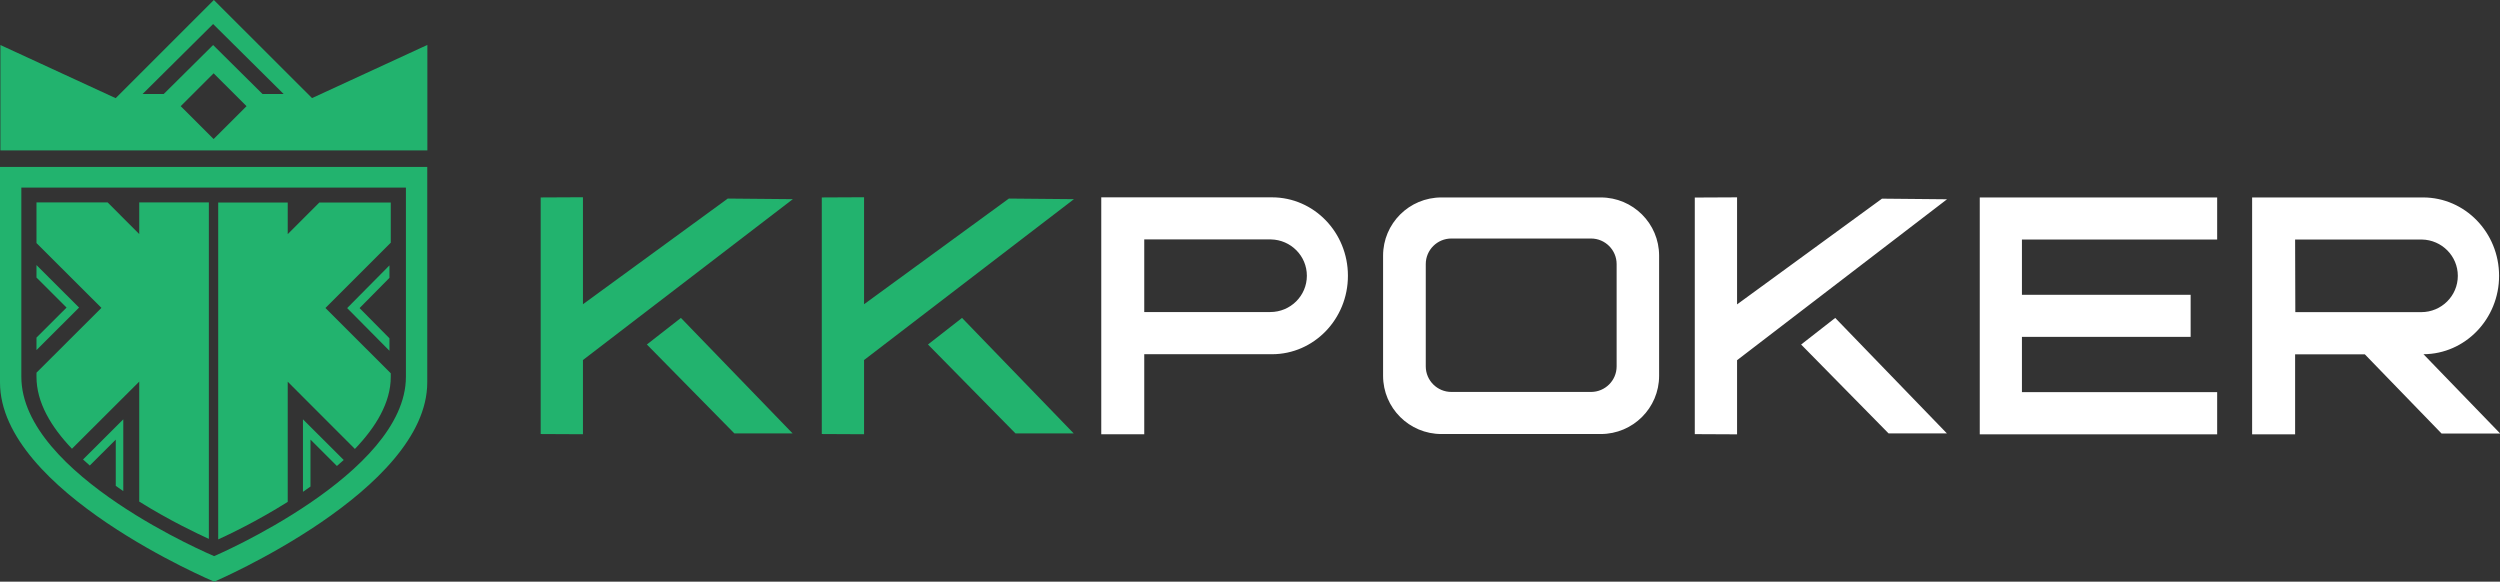 <svg width="404" height="94" viewBox="0 0 404 94" fill="none" xmlns="http://www.w3.org/2000/svg">
<rect x="0" y="0" width="404" height="94" fill="#333333" stroke="none"/>
<g clip-path="url(#clip0_413_3799)">
<path d="M94.205 58.193V70.172L87.373 70.139V31.907L94.205 31.874V49.163L117.608 32.087L128.119 32.185L94.188 58.193H94.205ZM128.103 70.041H118.676L104.535 55.669L110.037 51.375L128.086 70.041H128.103ZM139.632 58.193V70.172L132.8 70.139V31.907L139.632 31.874V49.163L163.035 32.087L173.546 32.185L139.615 58.193H139.632ZM173.53 70.041H164.103L149.962 55.669L155.464 51.375L173.513 70.041H173.53Z" fill="#22B36E"/>
<path d="M217.824 44.558C217.824 37.56 212.338 31.89 205.555 31.89C205.506 31.89 205.441 31.89 205.391 31.89H177.964V70.172H184.911V57.242H205.391C205.391 57.242 205.506 57.242 205.555 57.242C212.322 57.242 217.824 51.572 217.824 44.575V44.558ZM205.276 50.425C205.276 50.425 205.227 50.425 205.194 50.425H184.944H184.911V38.691H205.391C208.594 38.757 211.189 41.346 211.189 44.558C211.189 47.803 208.545 50.425 205.276 50.425ZM258.685 31.907H232.933C227.727 31.907 223.506 36.118 223.506 41.313V60.733C223.506 65.928 227.727 70.139 232.933 70.139H258.685C263.891 70.139 268.112 65.928 268.112 60.733V41.313C268.112 36.118 263.891 31.907 258.685 31.907ZM261.247 59.209C261.247 61.487 259.391 63.338 257.109 63.338H234.543C232.26 63.338 230.404 61.487 230.404 59.209V42.673C230.404 40.396 232.26 38.544 234.543 38.544H257.109C259.391 38.544 261.247 40.396 261.247 42.673V59.209ZM404.016 70.041L391.633 57.242C398.383 57.209 403.852 51.539 403.852 44.575C403.852 37.577 398.35 31.907 391.567 31.907C391.518 31.907 391.452 31.907 391.403 31.907H363.943V70.189H370.89V57.259H382.157L394.556 70.057H404.049L404.016 70.041ZM391.19 50.441H370.923L370.89 38.708H391.387C394.606 38.773 397.184 41.379 397.184 44.575C397.184 47.819 394.54 50.441 391.272 50.441C391.239 50.441 391.222 50.441 391.19 50.441ZM291.056 55.669L305.196 70.041H314.623L296.574 51.375L291.072 55.669H291.056ZM280.709 49.179V31.89L273.877 31.923V70.156L280.709 70.189V58.209L314.64 32.202L304.129 32.103L280.726 49.179H280.709ZM358.293 63.371H326.744V54.44H354.007V47.639H326.744V38.708H358.293V31.907H319.928V70.189H358.293V63.388V63.371Z" fill="white"/>
<path fill-rule="evenodd" clip-rule="evenodd" d="M5.896 42.837V44.853L10.757 49.704L5.896 54.555V56.57L12.777 49.704L5.896 42.837Z" fill="#22B36E"/>
<path fill-rule="evenodd" clip-rule="evenodd" d="M62.935 42.887L56.102 49.786L62.935 56.685V54.669L58.106 49.786L62.935 44.902V42.887Z" fill="#22B36E"/>
<path fill-rule="evenodd" clip-rule="evenodd" d="M50.42 15.847L34.555 0L18.69 15.863L0.066 7.276V24.303H69.061V7.26L50.437 15.847H50.42ZM34.522 22.468L29.201 17.158L34.522 11.848L39.843 17.158L34.522 22.468ZM42.422 15.191L34.44 7.276L26.458 15.191H23.042L34.44 3.884L45.838 15.191H42.422Z" fill="#22B36E"/>
<path fill-rule="evenodd" clip-rule="evenodd" d="M46.495 61.683L57.35 72.549C60.75 69.009 63.148 65.043 63.148 60.913V60.323L52.588 49.77L63.148 39.216V32.726H51.602L46.495 37.839V32.726H35.261V87.166C36.936 86.412 41.518 84.233 46.495 81.103V61.7V61.683Z" fill="#22B36E"/>
<path fill-rule="evenodd" clip-rule="evenodd" d="M22.5 61.684V81.054C27.394 84.118 31.927 86.249 33.75 87.084V32.71H22.5V37.823L17.392 32.71H5.896V39.281L16.391 49.753L5.896 60.225V60.897C5.896 65.043 8.261 68.992 11.628 72.516L22.5 61.667V61.684Z" fill="#22B36E"/>
<path fill-rule="evenodd" clip-rule="evenodd" d="M14.502 75.236L18.706 71.041V78.513C19.117 78.808 19.511 79.087 19.922 79.366V67.763L13.418 74.253C13.779 74.581 14.141 74.908 14.502 75.22V75.236Z" fill="#22B36E"/>
<path fill-rule="evenodd" clip-rule="evenodd" d="M48.958 79.48C49.369 79.202 49.763 78.923 50.174 78.628V71.041L54.444 75.302C54.821 74.974 55.183 74.662 55.544 74.335L48.958 67.763V79.48Z" fill="#22B36E"/>
<path fill-rule="evenodd" clip-rule="evenodd" d="M0 61.798C0 79.48 34.621 94 34.621 94C34.621 94 69.044 79.267 69.044 61.798V26.974H0V61.798ZM3.449 30.317H65.595V60.897C65.595 76.629 34.604 89.87 34.604 89.87C34.604 89.87 3.449 76.809 3.449 60.897V30.317Z" fill="#22B36E"/>
</g>
<defs>
<clipPath id="clip0_413_3799">
<rect width="404" height="94" fill="white"/>
</clipPath>
</defs>
</svg>
